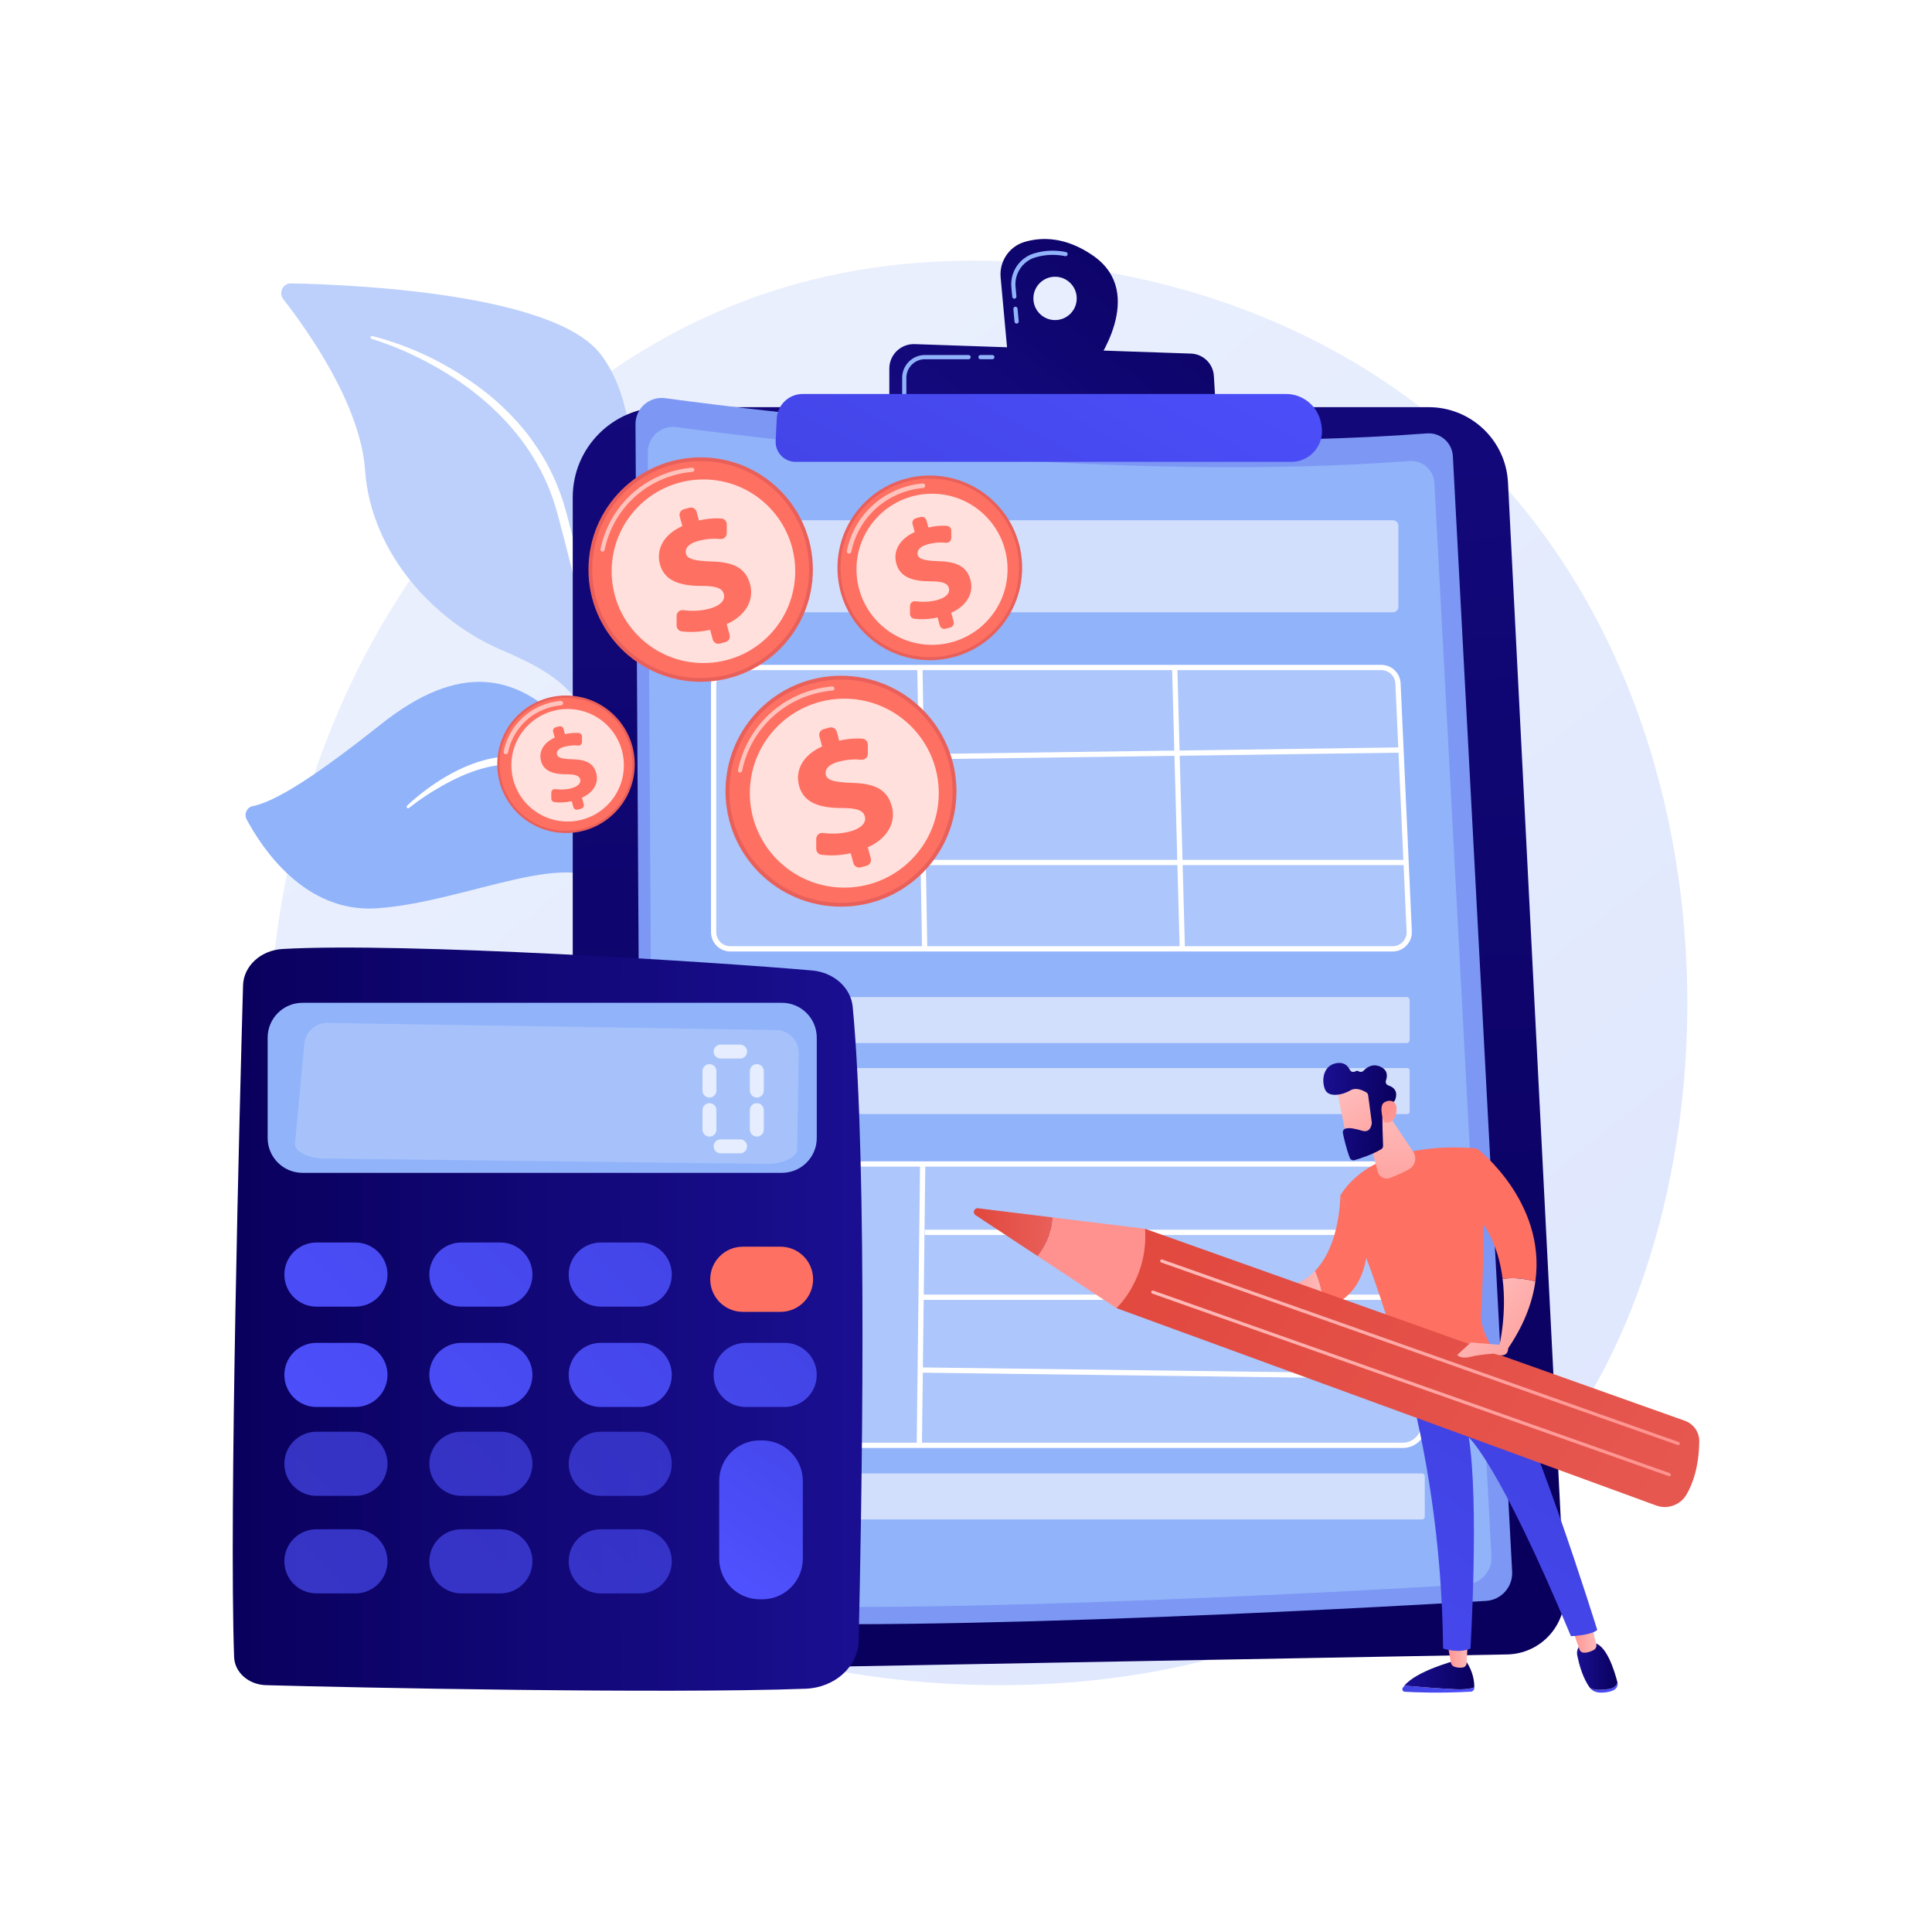 <?xml version="1.0" encoding="utf-8"?>
<!-- Generator: Adobe Illustrator 27.5.0, SVG Export Plug-In . SVG Version: 6.00 Build 0)  -->
<svg version="1.1" xmlns="http://www.w3.org/2000/svg" xmlns:xlink="http://www.w3.org/1999/xlink" x="0px" y="0px"
	 viewBox="0 0 3710 3710" style="enable-background:new 0 0 3710 3710;" xml:space="preserve">
<g id="Background">
	<g>
		<g>
			<rect style="fill:#FFFFFF;" width="3710" height="3710"/>
		</g>
	</g>
</g>
<g id="Illustration">
	<g>
		<linearGradient id="SVGID_1_" gradientUnits="userSpaceOnUse" x1="3594.223" y1="4043.416" x2="1160.079" y2="1020.361">
			<stop  offset="0" style="stop-color:#DAE3FE"/>
			<stop  offset="1" style="stop-color:#E9EFFD"/>
		</linearGradient>
		<path style="fill:url(#SVGID_1_);" d="M2924.575,2851.232c-55.911,58.861-108.814,96.82-150.612,126.81
			c-491.321,352.528-1072.684,249.768-1196.24,224.673c-182.453-37.057-535.132-108.688-790.112-408.54
			c-385.764-453.65-325.695-1168.364-26.47-1640.156c54.733-86.299,343.848-565.278,931.472-642.091
			c355.624-46.486,770.168,47.271,1070.369,298.78C3393.13,1338.647,3348.271,2405.179,2924.575,2851.232z"/>
		<g>
			<g>
				<path style="fill:#BDD0FB;" d="M1172.914,1565.313c10.251,109.564,34.319,254.418,63.245,379.244h18.165
					c-37.403-150.632-71.826-356.923-61.69-594.722c10.224-239.804,67.888-530.963-39.639-670.049
					c-89.491-115.757-469.234-133.062-594.107-135.61c-15.603-0.318-24.536,17.988-14.824,30.432
					c47.873,61.351,148.119,203.436,156.852,327.508c11.512,163.535,136.301,291.891,260.298,345.322
					C1085.211,1300.87,1151.986,1341.626,1172.914,1565.313z"/>
				<path style="fill:#FFFFFF;" d="M715.018,645.263c76.81,19.855,149.459,55.543,213.022,104.425
					c31.842,24.345,60.699,52.951,85.584,84.885c24.62,32.115,45.292,67.69,59.643,105.899l5.313,14.347
					c1.739,4.793,3.038,9.738,4.575,14.601c1.416,4.88,3.019,9.803,4.277,14.646l3.795,14.533
					c5.102,19.367,10.112,38.76,14.926,58.204c9.687,38.873,18.763,77.907,27.245,117.073
					c16.999,78.333,31.625,157.182,41.488,236.914c0.237,1.913-1.094,3.659-2.973,3.9c-1.813,0.233-3.474-1.021-3.8-2.829
					l-0.019-0.107c-7.011-39.245-14.767-78.495-23.252-117.512c-8.309-39.068-17.081-78.033-26.272-116.893l-13.968-58.243
					l-14.612-58.08c-4.857-19.363-9.909-38.676-15.054-57.963l-3.826-14.474c-1.27-4.83-2.794-9.406-4.176-14.121
					c-1.453-4.668-2.66-9.422-4.307-14.024l-5.022-13.777c-13.482-36.756-33.36-70.792-56.531-102.153
					c-11.926-15.43-24.404-30.506-38.252-44.28l-5.094-5.262l-5.293-5.058c-3.544-3.357-7.003-6.811-10.617-10.095
					c-7.319-6.465-14.563-13.031-22.227-19.099c-30.208-24.849-63.39-45.936-97.871-64.431
					c-34.486-18.446-70.77-34.034-108.007-45.579l-0.172-0.054c-1.454-0.45-2.273-2.015-1.831-3.496
					C712.138,645.727,713.604,644.9,715.018,645.263z"/>
			</g>
			<g>
				<path style="fill:#91B3FA;" d="M1176.494,1713.712c64.946,97.115,56.607,151.454,58.603,197.478
					c0.353,8.171,0.795,19.722,1.724,33.368h17.734c-3.621-18.736-6.19-37.623-7.109-56.151
					c-6.316-127.111-34.47-344.063-142.096-473.842c-107.625-129.78-225.484-141.62-373.991-23.638
					c-123.758,98.317-200.954,147.933-246.228,157.157c-11.209,2.284-16.93,15.173-11.475,25.406
					c29.037,54.463,111.134,179.565,248.974,170.757C898.458,1733.013,1111.548,1616.597,1176.494,1713.712z"/>
				<path style="fill:#FFFFFF;" d="M781.667,1547.234c9.726-9.432,20.03-17.926,30.664-26.127
					c10.629-8.175,21.584-15.961,32.988-23.064c22.73-14.295,46.987-26.497,72.819-34.899c12.919-4.152,26.225-7.355,39.835-9.121
					c13.608-1.677,27.516-1.908,41.315-0.163c3.433,0.567,6.902,0.899,10.305,1.677c3.376,0.811,6.868,1.472,10.145,2.427
					l19.381,6.123l18.965,7.509l18.383,8.995c24.094,12.934,45.894,30.407,64.033,50.994c18.281,20.527,32.581,44.182,44.348,68.682
					l4.416,9.206c1.516,3.049,2.616,6.275,3.943,9.402c2.5,6.317,5.193,12.56,7.524,18.929l6.525,19.265
					c2.311,6.377,3.784,13.004,5.651,19.507c7.369,26.051,12.445,52.611,16.83,79.197c0.244,1.484-0.738,2.888-2.195,3.137
					c-1.391,0.239-2.711-0.662-3.041-2.036l-0.021-0.088c-6.193-26.055-12.149-52.148-20.666-77.389
					c-3.862-12.753-8.761-25.089-13.316-37.538c-2.454-6.149-5.253-12.14-7.856-18.212c-1.376-2.999-2.532-6.112-4.087-9.015
					l-4.53-8.775c-11.991-23.414-26.548-45.355-43.934-64.546c-17.399-19.189-38.047-35.023-60.658-47.148l-17.338-8.37
					l-17.964-7.001l-18.453-5.72c-3.064-0.886-6.069-1.471-9.105-2.231c-3.028-0.725-6.151-1.024-9.221-1.567
					c-12.384-1.654-25.053-1.554-37.635-0.092c-12.6,1.372-25.141,4.073-37.458,7.742c-24.671,7.318-48.461,18.235-71.315,30.947
					c-11.383,6.448-22.662,13.183-33.612,20.479c-10.914,7.305-21.7,15.019-31.977,23.123l-0.068,0.052
					c-1.214,0.958-2.961,0.732-3.901-0.505C780.507,1549.864,780.653,1548.225,781.667,1547.234z"/>
			</g>
		</g>
		<g>
			
				<linearGradient id="SVGID_00000067223779138608617940000007493714853089316794_" gradientUnits="userSpaceOnUse" x1="2051.543" y1="3064.4" x2="1916.269" y2="-939.788">
				<stop  offset="0" style="stop-color:#09005D"/>
				<stop  offset="1" style="stop-color:#1A0F91"/>
			</linearGradient>
			<path style="fill:url(#SVGID_00000067223779138608617940000007493714853089316794_);" d="M1099.83,954.849
				c0-95.521,77.435-172.955,172.956-172.955h1470.821c81.144,0,148.054,63.59,152.179,144.629l108.568,2132.415
				c3.229,63.416-46.692,116.907-110.18,118.062l-1685.746,30.638c-59.655,1.084-108.598-46.977-108.598-106.642V954.849z"/>
			
				<linearGradient id="SVGID_00000158007545012985416110000010952110231230337210_" gradientUnits="userSpaceOnUse" x1="775.971" y1="2700.047" x2="2309.112" y2="3674.044">
				<stop  offset="0" style="stop-color:#A737D5"/>
				<stop  offset="1" style="stop-color:#EF497A"/>
			</linearGradient>
			<path style="fill:url(#SVGID_00000158007545012985416110000010952110231230337210_);" d="M1454.804,3171.386h-0.053
				l-188.625-2.438c-63.073-0.818-114.385-52.799-114.385-115.873v-284.789c0-2.226,1.803-4.027,4.027-4.027
				c2.224,0,4.027,1.801,4.027,4.027v284.789c0,58.69,47.745,107.056,106.435,107.819l188.623,2.439
				c2.224,0.027,4.003,1.856,3.976,4.078C1458.799,3169.616,1457.002,3171.386,1454.804,3171.386z"/>
			
				<linearGradient id="SVGID_00000031200697889112972790000010822546403101462164_" gradientUnits="userSpaceOnUse" x1="904.659" y1="2497.482" x2="2437.798" y2="3471.478">
				<stop  offset="0" style="stop-color:#A737D5"/>
				<stop  offset="1" style="stop-color:#EF497A"/>
			</linearGradient>
			<path style="fill:url(#SVGID_00000031200697889112972790000010822546403101462164_);" d="M1155.768,2684.098
				c-2.224,0-4.027-1.801-4.027-4.027v-46.121c0-2.226,1.803-4.027,4.027-4.027c2.224,0,4.027,1.801,4.027,4.027v46.121
				C1159.795,2682.297,1157.992,2684.098,1155.768,2684.098z"/>
			<g>
				<path style="fill:#7D97F4;" d="M1220.327,814.716c-0.18-30.561,26.697-54.214,56.981-50.107
					c200.854,27.238,891.538,111.479,1462.587,67.643c26.042-1.999,48.643,17.732,50.029,43.814l113.839,2141.92
					c1.561,29.369-20.866,54.484-50.225,56.221c-240.173,14.213-1229.279,69.157-1582.078,32.205
					c-21.472-2.25-37.771-20.327-37.898-41.917L1220.327,814.716z"/>
				<path style="fill:#91B3FA;" d="M1243.986,868.391c-0.173-29.41,25.692-52.173,54.836-48.22
					c193.291,26.212,857.966,107.281,1407.513,65.095c25.061-1.924,46.811,17.065,48.144,42.164l109.552,2061.265
					c1.502,28.263-20.08,52.433-48.334,54.105c-231.129,13.678-1182.99,66.553-1522.504,30.992
					c-20.664-2.164-36.349-19.562-36.471-40.338L1243.986,868.391z"/>
				<path style="opacity:0.58;fill:#FFFFFF;" d="M2674.907,1175.787H1382.96c-5.756,0-10.422-4.667-10.422-10.423v-155.877
					c0-5.756,4.666-10.422,10.422-10.422h1291.948c5.756,0,10.423,4.666,10.423,10.422v155.877
					C2685.33,1171.121,2680.664,1175.787,2674.907,1175.787z"/>
				<path style="opacity:0.58;fill:#FFFFFF;" d="M2701.029,2003.009H1375.494c-3.237,0-5.862-2.624-5.862-5.862v-76.638
					c0-3.237,2.624-5.862,5.862-5.862h1325.535c3.237,0,5.862,2.624,5.862,5.862v76.638
					C2706.89,2000.384,2704.266,2003.009,2701.029,2003.009z"/>
				<path style="opacity:0.58;fill:#FFFFFF;" d="M2702.611,2139.337H1373.912c-2.364,0-4.279-1.916-4.279-4.28v-79.802
					c0-2.364,1.916-4.279,4.279-4.279h1328.699c2.364,0,4.28,1.916,4.28,4.279v79.802
					C2706.89,2137.421,2704.974,2139.337,2702.611,2139.337z"/>
				<path style="opacity:0.58;fill:#FFFFFF;" d="M2730.782,2917.762H1375.904c-2.85,0-5.161-2.311-5.161-5.161v-78.039
					c0-2.85,2.311-5.161,5.161-5.161h1354.878c2.85,0,5.161,2.311,5.161,5.161v78.039
					C2735.943,2915.452,2733.632,2917.762,2730.782,2917.762z"/>
				<path style="opacity:0.25;fill:#FFFFFF;" d="M2673.347,1822.081H1401.691c-17.706,0-32.059-14.353-32.059-32.059v-476.147
					c0-17.706,14.353-32.059,32.059-32.059h1250.094c17.142,0,31.25,13.484,32.026,30.609l21.562,476.147
					C2706.2,1806.828,2691.622,1822.081,2673.347,1822.081z"/>
				<path style="fill:#FFFFFF;" d="M2674.09,1827.131H1402.433c-20.461,0-37.108-16.647-37.108-37.108v-476.148
					c0-20.461,16.647-37.108,37.108-37.108h1250.095c19.885,0,36.171,15.563,37.069,35.43l21.562,476.146
					c0.463,10.222-3.176,19.925-10.244,27.32C2693.844,1823.058,2684.321,1827.131,2674.09,1827.131z M1402.433,1286.865
					c-14.892,0-27.009,12.116-27.009,27.009v476.148c0,14.894,12.117,27.009,27.009,27.009H2674.09
					c7.446,0,14.379-2.964,19.524-8.347s7.794-12.446,7.459-19.886l-21.562-476.146c-0.657-14.461-12.509-25.788-26.983-25.788
					H1402.433z"/>
				<path style="opacity:0.25;fill:#FFFFFF;" d="M2693.673,2775.502H1411.406c-22.457,0-40.663-18.205-40.663-40.663V2275.9
					c0-22.458,18.205-40.663,40.663-40.663h1264.477c21.844,0,39.786,17.259,40.632,39.087l17.791,458.939
					C2735.199,2756.322,2716.749,2775.502,2693.673,2775.502z"/>
				<path style="fill:#FFFFFF;" d="M2693.673,2780.551H1411.407c-25.208,0-45.715-20.507-45.715-45.711v-458.94
					c0-25.204,20.507-45.711,45.715-45.711h1264.474c24.659,0,44.725,19.302,45.679,43.941l17.791,458.94
					c0.487,12.537-4.037,24.419-12.735,33.459C2717.921,2775.572,2706.221,2780.551,2693.673,2780.551z M1411.407,2240.287
					c-19.639,0-35.616,15.975-35.616,35.612v458.94c0,19.637,15.977,35.613,35.616,35.613h1282.266
					c9.773,0,18.889-3.879,25.665-10.924c6.779-7.043,10.3-16.301,9.921-26.067l-17.791-458.94
					c-0.743-19.197-16.375-34.233-35.586-34.233H1411.407z"/>
				
					<rect x="1765.14" y="1281.779" transform="matrix(1 -0.017 0.017 1 -25.542 29.626)" style="fill:#FFFFFF;" width="10.1" height="540.34"/>
				
					<rect x="2257.184" y="1281.717" transform="matrix(1 -0.027 0.027 1 -41.06 61.619)" style="fill:#FFFFFF;" width="10.096" height="540.462"/>
				
					<rect x="1770.142" y="1440.784" transform="matrix(1 -0.014 0.014 1 -20.471 32.078)" style="fill:#FFFFFF;" width="920.197" height="10.1"/>
				<rect x="1772.433" y="1651.177" style="fill:#FFFFFF;" width="925.734" height="10.099"/>
				
					<rect x="1498.914" y="2500.32" transform="matrix(0.012 -1 1 0.012 -757.988 4243.318)" style="fill:#FFFFFF;" width="540.306" height="10.1"/>
				<rect x="1775.8" y="2361.467" style="fill:#FFFFFF;" width="945.931" height="10.099"/>
				<rect x="1769.067" y="2486.021" style="fill:#FFFFFF;" width="956.03" height="10.099"/>
				
					<rect x="2245.428" y="2155.589" transform="matrix(0.013 -1 1 0.013 -413.293 4853.347)" style="fill:#FFFFFF;" width="10.1" height="960.648"/>
			</g>
			
				<linearGradient id="SVGID_00000079469844576286589140000000613866088725898931_" gradientUnits="userSpaceOnUse" x1="2263.515" y1="271.604" x2="1586.99" y2="1161.557">
				<stop  offset="0" style="stop-color:#09005D"/>
				<stop  offset="1" style="stop-color:#1A0F91"/>
			</linearGradient>
			<path style="fill:url(#SVGID_00000079469844576286589140000000613866088725898931_);" d="M2099.417,491.149
				c-53.128-36.961-99.324-36.228-131.843-26.632c-29.665,8.753-48.892,37.394-46.07,68.194l14.024,153.074l166.883,14.81
				C2102.411,700.596,2203.61,563.634,2099.417,491.149z M2026.028,614.643c-22.981,0-41.611-18.63-41.611-41.612
				c0-22.982,18.63-41.612,41.611-41.612c22.982,0,41.612,18.63,41.612,41.612C2067.64,596.013,2049.01,614.643,2026.028,614.643z"
				/>
			<path style="fill:#91B3FA;" d="M1952.198,621.394c-2.059,0-3.814-1.569-4.005-3.661l-2.234-24.378
				c-0.204-2.214,1.428-4.173,3.642-4.377c2.259-0.212,4.176,1.428,4.377,3.646l2.234,24.378c0.205,2.214-1.427,4.172-3.642,4.377
				C1952.444,621.39,1952.32,621.394,1952.198,621.394z M1947.821,573.621c-2.059,0-3.814-1.569-4.005-3.661l-1.697-18.506
				c-2.69-29.341,15.773-56.661,43.898-64.962c19.918-5.879,40.44-6.721,60.992-2.505c2.178,0.444,3.582,2.576,3.136,4.754
				c-0.446,2.175-2.558,3.567-4.753,3.134c-19.252-3.94-38.458-3.158-57.097,2.34c-24.447,7.216-40.496,30.98-38.157,56.507
				l1.697,18.506c0.205,2.214-1.427,4.173-3.641,4.377C1948.067,573.617,1947.943,573.621,1947.821,573.621z"/>
			
				<linearGradient id="SVGID_00000042734441680092644570000013197630738903895992_" gradientUnits="userSpaceOnUse" x1="2337.725" y1="328.015" x2="1661.199" y2="1217.969">
				<stop  offset="0" style="stop-color:#09005D"/>
				<stop  offset="1" style="stop-color:#1A0F91"/>
			</linearGradient>
			<path style="fill:url(#SVGID_00000042734441680092644570000013197630738903895992_);" d="M1707.764,784.71v-76.961
				c0-26.567,22.019-47.845,48.571-46.935l530.612,18.18c23.548,0.806,42.618,19.394,44.029,42.914l4.434,73.948L1707.764,784.71z"
				/>
			<path style="fill:#91B3FA;" d="M1905.615,689.812h-22.819c-2.224,0-4.027-1.801-4.027-4.027c0-2.226,1.803-4.027,4.027-4.027
				h22.819c2.224,0,4.027,1.801,4.027,4.027C1909.642,688.011,1907.839,689.812,1905.615,689.812z"/>
			<path style="fill:#91B3FA;" d="M1736.483,760.543c-2.224,0-4.027-1.801-4.027-4.027v-31.134c0-24.056,19.57-43.624,43.626-43.624
				h83.893c2.224,0,4.027,1.801,4.027,4.027c0,2.226-1.803,4.027-4.027,4.027h-83.893c-19.614,0-35.572,15.958-35.572,35.57v31.134
				C1740.51,758.742,1738.707,760.543,1736.483,760.543z"/>
			
				<linearGradient id="SVGID_00000124857280022099979120000006443304561571210646_" gradientUnits="userSpaceOnUse" x1="2252.471" y1="382.452" x2="1785.344" y2="1240.192">
				<stop  offset="0" style="stop-color:#4F52FF"/>
				<stop  offset="1" style="stop-color:#4042E2"/>
			</linearGradient>
			<path style="fill:url(#SVGID_00000124857280022099979120000006443304561571210646_);" d="M1491.561,804.143
				c1.281-26.65,23.261-47.6,49.942-47.601l927.875-0.025c33.364-0.001,61.887,24.009,67.579,56.883l0.785,4.537
				c6.233,36.009-21.49,68.944-58.034,68.944h-951.945c-21.87,0-39.299-18.286-38.249-40.131L1491.561,804.143z"/>
		</g>
		<g>
			<g>
				<g>
					
						<linearGradient id="SVGID_00000063633342442597567370000014822193755685622172_" gradientUnits="userSpaceOnUse" x1="2884.966" y1="-2210.79" x2="2783.982" y2="-1822" gradientTransform="matrix(0.965 -0.262 0.262 0.965 -1163.53 186.152)">
						<stop  offset="0" style="stop-color:#E1473D"/>
						<stop  offset="1" style="stop-color:#E9605A"/>
					</linearGradient>
					
						<circle style="fill:url(#SVGID_00000063633342442597567370000014822193755685622172_);" cx="1086.872" cy="1467.619" r="132.035"/>
					
						<linearGradient id="SVGID_00000139294949374744410750000006883377612688800921_" gradientUnits="userSpaceOnUse" x1="2884.966" y1="-2210.789" x2="2783.982" y2="-1822.001" gradientTransform="matrix(0.965 -0.262 0.262 0.965 -1163.53 186.152)">
						<stop  offset="0" style="stop-color:#FF928E"/>
						<stop  offset="1" style="stop-color:#FE7062"/>
					</linearGradient>
					
						<circle style="fill:url(#SVGID_00000139294949374744410750000006883377612688800921_);" cx="1086.872" cy="1467.619" r="127.644"/>
					<path style="opacity:0.58;fill:#FFFFFF;" d="M972.52,1448.124c-0.623,0.169-1.296,0.2-1.973,0.06
						c-2.31-0.475-3.797-2.732-3.321-5.038c9.333-45.453,42.93-81.225,87.678-93.365c7.141-1.937,14.467-3.234,21.773-3.855
						c2.347-0.2,4.413,1.541,4.614,3.889c0.201,2.351-1.526,4.431-3.892,4.615c-6.794,0.582-13.611,1.788-20.26,3.591
						c-41.62,11.291-72.869,44.565-81.552,86.84C975.252,1446.493,974.027,1447.715,972.52,1448.124z"/>
					
						<ellipse transform="matrix(0.707 -0.707 0.707 0.707 -719.81 1201.376)" style="opacity:0.78;fill:#FFFFFF;" cx="1090.284" cy="1469.575" rx="108.036" ry="108.035"/>
					<g>
						
							<linearGradient id="SVGID_00000081638044167541056800000000805297754890797464_" gradientUnits="userSpaceOnUse" x1="2889.876" y1="-2209.521" x2="2788.892" y2="-1820.731" gradientTransform="matrix(0.965 -0.262 0.262 0.965 -1163.53 186.152)">
							<stop  offset="0" style="stop-color:#FF928E"/>
							<stop  offset="1" style="stop-color:#FE7062"/>
						</linearGradient>
						<path style="fill:url(#SVGID_00000081638044167541056800000000805297754890797464_);" d="M1101.08,1549.864l-3.077-11.343
							c-11.954,2.735-24.408,3.117-33.702,1.733c-3.318-0.493-5.734-3.413-5.729-6.767l0.015-11.349
							c0.005-4.163,3.677-7.311,7.804-6.764c9.178,1.219,20.094,1.192,31.066-1.785c11.39-3.09,18.837-9.255,16.689-17.171
							c-1.937-7.142-9.653-9.608-26.636-9.561c-24.262-0.05-43.15-5.497-48.544-25.381c-4.871-17.954,4.539-35.222,26.324-45.069
							l-3.078-11.345c-0.99-3.65,1.166-7.412,4.816-8.403l6.665-1.808c3.65-0.99,7.412,1.167,8.402,4.817l2.763,10.186
							c11.061-2.531,19.534-2.82,26.458-2.314c3.547,0.259,6.264,3.268,6.264,6.825l0.001,10.491c0,4.046-3.467,7.202-7.494,6.812
							c-6.417-0.622-15.267-0.681-25.963,2.22c-13.514,3.666-15.856,10.312-14.494,15.331c1.676,6.177,10.936,8.225,29.97,8.865
							c27.139,0.72,40.391,8.317,45.472,27.043c4.661,17.182-3.891,36.083-27.554,46.647l3.444,12.695
							c0.99,3.651-1.166,7.412-4.816,8.402l-6.666,1.808C1105.832,1555.671,1102.07,1553.515,1101.08,1549.864z"/>
					</g>
				</g>
				<g>
					
						<linearGradient id="SVGID_00000085946234318476995090000010190626958591904173_" gradientUnits="userSpaceOnUse" x1="3139.166" y1="-2144.77" x2="3038.182" y2="-1755.981" gradientTransform="matrix(0.965 -0.262 0.262 0.965 -1163.53 186.152)">
						<stop  offset="0" style="stop-color:#E1473D"/>
						<stop  offset="1" style="stop-color:#E9605A"/>
					</linearGradient>
					
						<circle style="fill:url(#SVGID_00000085946234318476995090000010190626958591904173_);" cx="1345.489" cy="1093.744" r="215.481"/>
					
						<linearGradient id="SVGID_00000036949775292782204260000006920281218196559002_" gradientUnits="userSpaceOnUse" x1="3139.166" y1="-2144.769" x2="3038.182" y2="-1755.981" gradientTransform="matrix(0.965 -0.262 0.262 0.965 -1163.53 186.152)">
						<stop  offset="0" style="stop-color:#FF928E"/>
						<stop  offset="1" style="stop-color:#FE7062"/>
					</linearGradient>
					
						<circle style="fill:url(#SVGID_00000036949775292782204260000006920281218196559002_);" cx="1345.489" cy="1093.744" r="208.316"/>
					<path style="opacity:0.58;fill:#FFFFFF;" d="M1158.094,1059.066c-0.585,0.158-1.215,0.188-1.849,0.056
						c-2.166-0.445-3.56-2.561-3.114-4.723c15.006-73.075,69.019-130.593,140.963-150.11c11.481-3.115,23.259-5.2,35.008-6.193
						c2.202-0.189,4.139,1.444,4.326,3.649c0.186,2.201-1.438,4.16-3.65,4.323c-11.27,0.956-22.572,2.957-33.589,5.945
						c-69.011,18.721-120.823,73.898-135.221,143.992C1160.655,1057.537,1159.507,1058.683,1158.094,1059.066z"/>
					
						<ellipse transform="matrix(0.707 -0.707 0.707 0.707 -379.935 1276.627)" style="opacity:0.78;fill:#FFFFFF;" cx="1351.058" cy="1096.936" rx="176.314" ry="176.313"/>
					<g>
						
							<linearGradient id="SVGID_00000169515673690004960700000002776178388084363666_" gradientUnits="userSpaceOnUse" x1="3147.176" y1="-2142.683" x2="3046.192" y2="-1753.895" gradientTransform="matrix(0.965 -0.262 0.262 0.965 -1163.53 186.152)">
							<stop  offset="0" style="stop-color:#FF928E"/>
							<stop  offset="1" style="stop-color:#FE7062"/>
						</linearGradient>
						<path style="fill:url(#SVGID_00000169515673690004960700000002776178388084363666_);" d="M1368.676,1227.967l-5.022-18.513
							c-19.509,4.463-39.833,5.086-55.001,2.83c-5.416-0.806-9.358-5.569-9.35-11.046l0.025-18.52
							c0.009-6.794,6.001-11.932,12.737-11.038c14.978,1.99,32.794,1.945,50.7-2.913c18.589-5.043,30.742-15.106,27.237-28.023
							c-3.162-11.656-15.754-15.681-43.47-15.604c-39.596-0.082-70.421-8.971-79.224-41.422
							c-7.949-29.302,7.408-57.483,42.96-73.553l-5.023-18.515c-1.616-5.957,1.903-12.097,7.86-13.713l10.877-2.951
							c5.958-1.616,12.097,1.903,13.714,7.86l4.51,16.623c18.052-4.13,31.879-4.603,43.179-3.776
							c5.79,0.423,10.222,5.333,10.222,11.138l0.001,17.122c0.001,6.602-5.658,11.754-12.23,11.117
							c-10.472-1.015-24.916-1.112-42.371,3.623c-22.054,5.983-25.876,16.828-23.653,25.02c2.735,10.081,17.847,13.423,48.91,14.468
							c44.292,1.176,65.919,13.574,74.21,44.135c7.607,28.041-6.349,58.886-44.967,76.128l5.62,20.718
							c1.616,5.958-1.903,12.097-7.86,13.714l-10.878,2.951C1376.432,1237.444,1370.293,1233.925,1368.676,1227.967z"/>
					</g>
				</g>
				<g>
					
						<linearGradient id="SVGID_00000119833247622714409840000008981697780832127152_" gradientUnits="userSpaceOnUse" x1="3395.502" y1="-2078.187" x2="3294.518" y2="-1689.398" gradientTransform="matrix(0.965 -0.262 0.262 0.965 -1163.53 186.152)">
						<stop  offset="0" style="stop-color:#E1473D"/>
						<stop  offset="1" style="stop-color:#E9605A"/>
					</linearGradient>
					
						<circle style="fill:url(#SVGID_00000119833247622714409840000008981697780832127152_);" cx="1614.923" cy="1519.334" r="221.727"/>
					
						<linearGradient id="SVGID_00000026859853745208742700000010321144885052767670_" gradientUnits="userSpaceOnUse" x1="3395.502" y1="-2078.186" x2="3294.517" y2="-1689.398" gradientTransform="matrix(0.965 -0.262 0.262 0.965 -1163.53 186.152)">
						<stop  offset="0" style="stop-color:#FF928E"/>
						<stop  offset="1" style="stop-color:#FE7062"/>
					</linearGradient>
					
						<circle style="fill:url(#SVGID_00000026859853745208742700000010321144885052767670_);" cx="1614.923" cy="1519.334" r="214.354"/>
					<path style="opacity:0.58;fill:#FFFFFF;" d="M1422.066,1483.539c-0.585,0.159-1.214,0.188-1.849,0.057
						c-2.166-0.445-3.56-2.561-3.114-4.723c15.431-75.149,70.979-134.299,144.966-154.37c11.806-3.203,23.918-5.347,36.003-6.37
						c2.203-0.188,4.14,1.444,4.327,3.649c0.186,2.201-1.428,4.145-3.65,4.323c-11.606,0.987-23.243,3.046-34.584,6.123
						c-71.055,19.276-124.401,76.083-139.223,148.253C1424.628,1482.01,1423.479,1483.156,1422.066,1483.539z"/>
					
						<ellipse transform="matrix(0.011 -1 1 0.011 80.87 3126.974)" style="opacity:0.78;fill:#FFFFFF;" cx="1620.654" cy="1522.62" rx="181.424" ry="181.425"/>
					<g>
						
							<linearGradient id="SVGID_00000134226487667817861250000016206883383914809759_" gradientUnits="userSpaceOnUse" x1="3403.747" y1="-2076.052" x2="3302.763" y2="-1687.265" gradientTransform="matrix(0.965 -0.262 0.262 0.965 -1163.53 186.152)">
							<stop  offset="0" style="stop-color:#FF928E"/>
							<stop  offset="1" style="stop-color:#FE7062"/>
						</linearGradient>
						<path style="fill:url(#SVGID_00000134226487667817861250000016206883383914809759_);" d="M1638.783,1657.449l-5.168-19.05
							c-20.075,4.592-40.988,5.234-56.595,2.911c-5.573-0.829-9.63-5.731-9.621-11.366l0.026-19.057
							c0.009-6.991,6.175-12.278,13.105-11.358c15.413,2.047,33.745,2.002,52.171-2.997c19.127-5.189,31.632-15.543,28.026-28.836
							c-3.254-11.994-16.21-16.136-44.729-16.056c-40.745-0.084-72.463-9.231-81.521-42.623
							c-8.18-30.151,7.623-59.149,44.206-75.685l-5.168-19.051c-1.663-6.13,1.959-12.448,8.089-14.11l11.192-3.036
							c6.13-1.663,12.448,1.958,14.11,8.088l4.64,17.105c18.576-4.25,32.804-4.736,44.432-3.885
							c5.957,0.435,10.518,5.488,10.519,11.461l0.002,17.617c0,6.794-5.823,12.095-12.584,11.44
							c-10.776-1.045-25.638-1.145-43.599,3.728c-22.694,6.156-26.626,17.316-24.34,25.745
							c2.814,10.374,18.365,13.812,50.328,14.887c45.575,1.21,67.83,13.967,76.36,45.414c7.827,28.853-6.532,60.593-46.27,78.335
							l5.783,21.319c1.663,6.13-1.958,12.448-8.089,14.111l-11.194,3.037C1646.764,1667.201,1640.446,1663.579,1638.783,1657.449z"
							/>
					</g>
				</g>
				<g>
					
						<linearGradient id="SVGID_00000142177400837496481420000013074603318021629622_" gradientUnits="userSpaceOnUse" x1="3565.044" y1="-2034.145" x2="3464.059" y2="-1645.356" gradientTransform="matrix(0.965 -0.262 0.262 0.965 -1163.53 186.152)">
						<stop  offset="0" style="stop-color:#E1473D"/>
						<stop  offset="1" style="stop-color:#E9605A"/>
					</linearGradient>
					
						<circle style="fill:url(#SVGID_00000142177400837496481420000013074603318021629622_);" cx="1785.48" cy="1090.473" r="177.329"/>
					
						<linearGradient id="SVGID_00000067196565125931654050000005912506090342607266_" gradientUnits="userSpaceOnUse" x1="3565.047" y1="-2034.159" x2="3464.062" y2="-1645.369" gradientTransform="matrix(0.965 -0.262 0.262 0.965 -1163.53 186.152)">
						<stop  offset="0" style="stop-color:#FF928E"/>
						<stop  offset="1" style="stop-color:#FE7062"/>
					</linearGradient>
					
						<circle style="fill:url(#SVGID_00000067196565125931654050000005912506090342607266_);" cx="1785.48" cy="1090.474" r="171.433"/>
					<path style="opacity:0.58;fill:#FFFFFF;" d="M1631.544,1062.972c-0.638,0.173-1.325,0.205-2.019,0.062
						c-2.364-0.486-3.885-2.796-3.399-5.156c12.432-60.536,57.179-108.185,116.776-124.352c9.498-2.577,19.255-4.304,29.002-5.132
						c2.401-0.205,4.516,1.577,4.721,3.979c0.203,2.402-1.552,4.544-3.983,4.722c-9.223,0.787-18.459,2.422-27.453,4.862
						c-56.396,15.299-98.741,60.391-110.507,117.675C1634.34,1061.303,1633.086,1062.553,1631.544,1062.972z"/>
					
						<ellipse transform="matrix(0.707 -0.707 0.707 0.707 -248.641 1585.928)" style="opacity:0.78;fill:#FFFFFF;" cx="1790.064" cy="1093.1" rx="145.097" ry="145.097"/>
					<g>
						
							<linearGradient id="SVGID_00000158739659466022142780000013474317503374463625_" gradientUnits="userSpaceOnUse" x1="3571.637" y1="-2032.432" x2="3470.652" y2="-1643.644" gradientTransform="matrix(0.965 -0.262 0.262 0.965 -1163.53 186.152)">
							<stop  offset="0" style="stop-color:#FF928E"/>
							<stop  offset="1" style="stop-color:#FE7062"/>
						</linearGradient>
						<path style="fill:url(#SVGID_00000158739659466022142780000013474317503374463625_);" d="M1804.563,1200.932l-4.133-15.235
							c-16.055,3.672-32.781,4.186-45.263,2.328c-4.457-0.663-7.701-4.584-7.695-9.09l0.02-15.241
							c0.008-5.591,4.939-9.819,10.481-9.084c12.327,1.637,26.989,1.601,41.724-2.396c15.297-4.15,25.298-12.431,22.414-23.062
							c-2.602-9.592-12.964-12.905-35.773-12.841c-32.586-0.068-57.953-7.383-65.197-34.088
							c-6.542-24.114,6.096-47.305,35.354-60.529l-4.133-15.237c-1.33-4.903,1.566-9.956,6.468-11.285l8.951-2.429
							c4.903-1.33,9.956,1.567,11.286,6.469l3.711,13.68c14.856-3.398,26.235-3.788,35.534-3.107
							c4.764,0.348,8.412,4.389,8.413,9.166l0.001,14.09c0,5.433-4.656,9.673-10.065,9.149c-8.618-0.835-20.504-0.915-34.869,2.982
							c-18.15,4.924-21.295,13.848-19.466,20.59c2.251,8.297,14.687,11.047,40.251,11.906c36.449,0.968,54.248,11.17,61.07,36.321
							c6.26,23.076-5.225,48.46-37.006,62.649l4.625,17.05c1.33,4.903-1.566,9.955-6.469,11.285l-8.952,2.429
							C1810.946,1208.731,1805.893,1205.835,1804.563,1200.932z"/>
					</g>
				</g>
			</g>
		</g>
		<g>
			<g>
				<g>
					
						<linearGradient id="SVGID_00000086689371676017743310000000801091623208101028_" gradientUnits="userSpaceOnUse" x1="446.928" y1="2533.135" x2="1656.229" y2="2533.135">
						<stop  offset="0" style="stop-color:#09005D"/>
						<stop  offset="1" style="stop-color:#1A0F91"/>
					</linearGradient>
					<path style="fill:url(#SVGID_00000086689371676017743310000000801091623208101028_);" d="M466.71,1892.321
						c-6.367,227.378-27.016,1011.69-17.159,1289.627c1.044,29.445,27.706,53.078,60.964,54.042
						c164.49,4.765,767.501,16.844,1036.551,6.851c56.039-2.082,100.604-42.269,101.766-91.915
						c5.592-238.663,17.926-909.929-11.392-1217.436c-3.514-36.844-36.177-66.184-77.734-69.865
						c-179.137-15.865-784.741-54.648-1017.185-41.293C500.599,1824.739,467.75,1855.14,466.71,1892.321z"/>
					<path style="fill:#91B3FA;" d="M513.953,1992.572v192.694c0,36.952,29.956,66.908,66.908,66.908h920.651
						c36.952,0,66.907-29.956,66.907-66.908v-192.694c0-36.952-29.956-66.908-66.907-66.908H580.861
						C543.909,1925.665,513.953,1955.62,513.953,1992.572z"/>
					<path style="opacity:0.2;fill:#FFFFFF;" d="M1521.461,1991.467c-8.139-8.416-19.292-13.25-30.998-13.434l-861.468-13.688
						c-23.031-0.367-42.462,17.052-44.61,39.984l-17.9,191.12c-1.466,15.649,24.279,28.825,57.101,29.224l846.942,10.262
						c32.772,0.397,59.864-12.102,60.135-27.743l3.194-184.298C1534.06,2011.188,1529.601,1999.881,1521.461,1991.467z"/>
				</g>
				
					<linearGradient id="SVGID_00000108283567482014569190000007498203079725693116_" gradientUnits="userSpaceOnUse" x1="339.912" y1="2741.352" x2="1150.799" y2="1960.685">
					<stop  offset="0" style="stop-color:#4F52FF"/>
					<stop  offset="1" style="stop-color:#4042E2"/>
				</linearGradient>
				<path style="fill:url(#SVGID_00000108283567482014569190000007498203079725693116_);" d="M744.116,2447.545
					c0,33.996-27.559,61.555-61.555,61.555h-74.937c-33.996,0-61.555-27.559-61.555-61.555l0,0
					c0-33.996,27.559-61.555,61.555-61.555h74.937C716.557,2385.99,744.116,2413.549,744.116,2447.545L744.116,2447.545z"/>
				
					<linearGradient id="SVGID_00000078014061186398643330000014635167461313596063_" gradientUnits="userSpaceOnUse" x1="473.797" y1="2880.419" x2="1284.684" y2="2099.753">
					<stop  offset="0" style="stop-color:#4F52FF"/>
					<stop  offset="1" style="stop-color:#4042E2"/>
				</linearGradient>
				<path style="fill:url(#SVGID_00000078014061186398643330000014635167461313596063_);" d="M1022.452,2447.545
					c0,33.996-27.559,61.555-61.555,61.555H885.96c-33.996,0-61.555-27.559-61.555-61.555l0,0c0-33.996,27.559-61.555,61.555-61.555
					h74.937C994.893,2385.99,1022.452,2413.549,1022.452,2447.545L1022.452,2447.545z"/>
				
					<linearGradient id="SVGID_00000097475754175731283160000001581311147319016623_" gradientUnits="userSpaceOnUse" x1="602.532" y1="3014.139" x2="1413.419" y2="2233.473">
					<stop  offset="0" style="stop-color:#4F52FF"/>
					<stop  offset="1" style="stop-color:#4042E2"/>
				</linearGradient>
				<path style="fill:url(#SVGID_00000097475754175731283160000001581311147319016623_);" d="M1290.083,2447.545
					c0,33.996-27.559,61.555-61.555,61.555h-74.937c-33.996,0-61.555-27.559-61.555-61.555l0,0
					c0-33.996,27.559-61.555,61.555-61.555h74.937C1262.524,2385.99,1290.083,2413.549,1290.083,2447.545L1290.083,2447.545z"/>
				
					<linearGradient id="SVGID_00000045602574765010162090000005048545730742009018_" gradientUnits="userSpaceOnUse" x1="1828.145" y1="1474.663" x2="1570.636" y2="2166.404">
					<stop  offset="0" style="stop-color:#FF928E"/>
					<stop  offset="1" style="stop-color:#FE7062"/>
				</linearGradient>
				<path style="fill:url(#SVGID_00000045602574765010162090000005048545730742009018_);" d="M1561.38,2456.582
					c0,34.547-28.005,62.552-62.552,62.552H1426.4c-34.547,0-62.552-28.006-62.552-62.552l0,0c0-34.546,28.006-62.552,62.552-62.552
					h72.428C1533.374,2394.03,1561.38,2422.035,1561.38,2456.582L1561.38,2456.582z"/>
				
					<linearGradient id="SVGID_00000099657930565757709060000007613914445536823711_" gradientUnits="userSpaceOnUse" x1="436.189" y1="2841.357" x2="1247.075" y2="2060.691">
					<stop  offset="0" style="stop-color:#4F52FF"/>
					<stop  offset="1" style="stop-color:#4042E2"/>
				</linearGradient>
				<path style="fill:url(#SVGID_00000099657930565757709060000007613914445536823711_);" d="M744.116,2640.24
					c0,33.996-27.559,61.555-61.555,61.555h-74.937c-33.996,0-61.555-27.559-61.555-61.555l0,0
					c0-33.996,27.559-61.555,61.555-61.555h74.937C716.557,2578.685,744.116,2606.243,744.116,2640.24L744.116,2640.24z"/>
				
					<linearGradient id="SVGID_00000149371102179706455990000004609775708050025369_" gradientUnits="userSpaceOnUse" x1="570.074" y1="2980.425" x2="1380.96" y2="2199.759">
					<stop  offset="0" style="stop-color:#4F52FF"/>
					<stop  offset="1" style="stop-color:#4042E2"/>
				</linearGradient>
				<path style="fill:url(#SVGID_00000149371102179706455990000004609775708050025369_);" d="M1022.452,2640.24
					c0,33.996-27.559,61.555-61.555,61.555H885.96c-33.996,0-61.555-27.559-61.555-61.555l0,0c0-33.996,27.559-61.555,61.555-61.555
					h74.937C994.893,2578.685,1022.452,2606.243,1022.452,2640.24L1022.452,2640.24z"/>
				
					<linearGradient id="SVGID_00000160181518863064690480000007254063700909743798_" gradientUnits="userSpaceOnUse" x1="698.81" y1="3114.143" x2="1509.697" y2="2333.477">
					<stop  offset="0" style="stop-color:#4F52FF"/>
					<stop  offset="1" style="stop-color:#4042E2"/>
				</linearGradient>
				<path style="fill:url(#SVGID_00000160181518863064690480000007254063700909743798_);" d="M1290.083,2640.24
					c0,33.996-27.559,61.555-61.555,61.555h-74.937c-33.996,0-61.555-27.559-61.555-61.555l0,0
					c0-33.996,27.559-61.555,61.555-61.555h74.937C1262.524,2578.685,1290.083,2606.243,1290.083,2640.24L1290.083,2640.24z"/>
				
					<linearGradient id="SVGID_00000144313477156864774930000005850291804585926562_" gradientUnits="userSpaceOnUse" x1="832.695" y1="3253.211" x2="1643.582" y2="2472.545">
					<stop  offset="0" style="stop-color:#4F52FF"/>
					<stop  offset="1" style="stop-color:#4042E2"/>
				</linearGradient>
				<path style="fill:url(#SVGID_00000144313477156864774930000005850291804585926562_);" d="M1568.419,2640.24
					c0,33.996-27.559,61.555-61.555,61.555h-74.937c-33.996,0-61.555-27.559-61.555-61.555l0,0
					c0-33.996,27.559-61.555,61.555-61.555h74.937C1540.86,2578.685,1568.419,2606.243,1568.419,2640.24L1568.419,2640.24z"/>
				<g>
					
						<linearGradient id="SVGID_00000062895410529173247920000001232102043201948815_" gradientUnits="userSpaceOnUse" x1="521.456" y1="2929.925" x2="1332.343" y2="2149.258">
						<stop  offset="0" style="stop-color:#4F52FF"/>
						<stop  offset="1" style="stop-color:#4042E2"/>
					</linearGradient>
					<path style="opacity:0.63;fill:url(#SVGID_00000062895410529173247920000001232102043201948815_);" d="M744.116,2810.896
						c0,33.996-27.559,61.555-61.555,61.555h-74.937c-33.996,0-61.555-27.559-61.555-61.555l0,0
						c0-33.996,27.559-61.555,61.555-61.555h74.937C716.557,2749.341,744.116,2776.9,744.116,2810.896L744.116,2810.896z"/>
					
						<linearGradient id="SVGID_00000154406186939744009260000000474546502942428589_" gradientUnits="userSpaceOnUse" x1="655.341" y1="3068.993" x2="1466.227" y2="2288.326">
						<stop  offset="0" style="stop-color:#4F52FF"/>
						<stop  offset="1" style="stop-color:#4042E2"/>
					</linearGradient>
					<path style="opacity:0.63;fill:url(#SVGID_00000154406186939744009260000000474546502942428589_);" d="M1022.452,2810.896
						c0,33.996-27.559,61.555-61.555,61.555H885.96c-33.996,0-61.555-27.559-61.555-61.555l0,0
						c0-33.996,27.559-61.555,61.555-61.555h74.937C994.893,2749.341,1022.452,2776.9,1022.452,2810.896L1022.452,2810.896z"/>
					
						<linearGradient id="SVGID_00000098207442185450570300000016326585136784967611_" gradientUnits="userSpaceOnUse" x1="784.077" y1="3202.711" x2="1594.964" y2="2422.045">
						<stop  offset="0" style="stop-color:#4F52FF"/>
						<stop  offset="1" style="stop-color:#4042E2"/>
					</linearGradient>
					<path style="opacity:0.63;fill:url(#SVGID_00000098207442185450570300000016326585136784967611_);" d="M1290.083,2810.896
						c0,33.996-27.559,61.555-61.555,61.555h-74.937c-33.996,0-61.555-27.559-61.555-61.555l0,0
						c0-33.996,27.559-61.555,61.555-61.555h74.937C1262.524,2749.341,1290.083,2776.9,1290.083,2810.896L1290.083,2810.896z"/>
				</g>
				<g>
					
						<linearGradient id="SVGID_00000000918190563356678390000009754366333976839310_" gradientUnits="userSpaceOnUse" x1="615.06" y1="3027.151" x2="1425.947" y2="2246.485">
						<stop  offset="0" style="stop-color:#4F52FF"/>
						<stop  offset="1" style="stop-color:#4042E2"/>
					</linearGradient>
					<path style="opacity:0.63;fill:url(#SVGID_00000000918190563356678390000009754366333976839310_);" d="M744.116,2998.238
						c0,33.996-27.559,61.555-61.555,61.555h-74.937c-33.996,0-61.555-27.559-61.555-61.555l0,0
						c0-33.996,27.559-61.555,61.555-61.555h74.937C716.557,2936.683,744.116,2964.242,744.116,2998.238L744.116,2998.238z"/>
					
						<linearGradient id="SVGID_00000073696391080348820920000000599163754018284165_" gradientUnits="userSpaceOnUse" x1="748.944" y1="3166.219" x2="1559.831" y2="2385.553">
						<stop  offset="0" style="stop-color:#4F52FF"/>
						<stop  offset="1" style="stop-color:#4042E2"/>
					</linearGradient>
					<path style="opacity:0.63;fill:url(#SVGID_00000073696391080348820920000000599163754018284165_);" d="M1022.452,2998.238
						c0,33.996-27.559,61.555-61.555,61.555H885.96c-33.996,0-61.555-27.559-61.555-61.555l0,0
						c0-33.996,27.559-61.555,61.555-61.555h74.937C994.893,2936.683,1022.452,2964.242,1022.452,2998.238L1022.452,2998.238z"/>
					
						<linearGradient id="SVGID_00000033343597365623293700000014361284909461294262_" gradientUnits="userSpaceOnUse" x1="877.68" y1="3299.939" x2="1688.566" y2="2519.272">
						<stop  offset="0" style="stop-color:#4F52FF"/>
						<stop  offset="1" style="stop-color:#4042E2"/>
					</linearGradient>
					<path style="opacity:0.63;fill:url(#SVGID_00000033343597365623293700000014361284909461294262_);" d="M1290.083,2998.238
						c0,33.996-27.559,61.555-61.555,61.555h-74.937c-33.996,0-61.555-27.559-61.555-61.555l0,0
						c0-33.996,27.559-61.555,61.555-61.555h74.937C1262.524,2936.683,1290.083,2964.242,1290.083,2998.238L1290.083,2998.238z"/>
				</g>
				
					<linearGradient id="SVGID_00000022533201212535695930000013309552109452958605_" gradientUnits="userSpaceOnUse" x1="1376.254" y1="3042.231" x2="1643.191" y2="2654.415">
					<stop  offset="0" style="stop-color:#4F52FF"/>
					<stop  offset="1" style="stop-color:#4042E2"/>
				</linearGradient>
				<path style="fill:url(#SVGID_00000022533201212535695930000013309552109452958605_);" d="M1541.656,2993.21
					c0,43.031-34.884,77.915-77.915,77.915h-4.748c-43.031,0-77.915-34.884-77.915-77.915v-149.269
					c0-43.031,34.884-77.916,77.915-77.916h4.748c43.031,0,77.915,34.884,77.915,77.916V2993.21z"/>
			</g>
			<g style="opacity:0.7;">
				<path style="fill:#FFFFFF;" d="M1434.604,2019.335c0,7.391-5.991,13.381-13.381,13.381h-37.468
					c-7.391,0-13.382-5.991-13.382-13.381l0,0c0-7.39,5.991-13.382,13.382-13.382h37.468
					C1428.613,2005.954,1434.604,2011.945,1434.604,2019.335L1434.604,2019.335z"/>
				<path style="fill:#FFFFFF;" d="M1434.604,2201.324c0,7.39-5.991,13.382-13.381,13.382h-37.468
					c-7.391,0-13.382-5.991-13.382-13.382l0,0c0-7.39,5.991-13.381,13.382-13.381h37.468
					C1428.613,2187.943,1434.604,2193.934,1434.604,2201.324L1434.604,2201.324z"/>
				<path style="fill:#FFFFFF;" d="M1375.725,2094.272c0,7.391-5.991,13.382-13.382,13.382l0,0c-7.391,0-13.381-5.991-13.381-13.382
					v-37.468c0-7.391,5.991-13.382,13.381-13.382l0,0c7.39,0,13.382,5.991,13.382,13.382V2094.272z"/>
				<path style="fill:#FFFFFF;" d="M1375.725,2169.209c0,7.39-5.991,13.382-13.382,13.382l0,0c-7.391,0-13.381-5.991-13.381-13.382
					v-37.468c0-7.39,5.991-13.382,13.381-13.382l0,0c7.39,0,13.382,5.991,13.382,13.382V2169.209z"/>
				<path style="fill:#FFFFFF;" d="M1466.719,2094.272c0,7.391-5.991,13.382-13.382,13.382l0,0c-7.391,0-13.381-5.991-13.381-13.382
					v-37.468c0-7.391,5.991-13.382,13.381-13.382l0,0c7.391,0,13.382,5.991,13.382,13.382V2094.272z"/>
				<path style="fill:#FFFFFF;" d="M1466.719,2169.209c0,7.39-5.991,13.382-13.382,13.382l0,0c-7.391,0-13.381-5.991-13.381-13.382
					v-37.468c0-7.39,5.991-13.382,13.381-13.382l0,0c7.391,0,13.382,5.991,13.382,13.382V2169.209z"/>
			</g>
		</g>
		<g>
			<g>
				<g>
					
						<linearGradient id="SVGID_00000029030321407927786670000014987508419900951458_" gradientUnits="userSpaceOnUse" x1="-2748.048" y1="3243.638" x2="-2609.919" y2="3243.638" gradientTransform="matrix(-1 0 0 1 83.011 0)">
						<stop  offset="0" style="stop-color:#4F52FF"/>
						<stop  offset="1" style="stop-color:#4042E2"/>
					</linearGradient>
					<path style="fill:url(#SVGID_00000029030321407927786670000014987508419900951458_);" d="M2696.831,3236.957
						c23.663,2.045,64.731,5.368,97.108,6.793c19.462,0.857,30.667-1.049,37.12-3.633c-0.011,0.728-0.031,1.415-0.06,2.053
						c-0.153,3.407-2.921,6.133-6.363,6.325c-61.177,3.414-109.831,1.182-127.152,0.127c-3.581-0.218-5.716-4.11-3.885-7.164
						C2694.516,3239.932,2695.626,3238.436,2696.831,3236.957z"/>
					
						<linearGradient id="SVGID_00000121242473803501448440000003245041568862337933_" gradientUnits="userSpaceOnUse" x1="-2748.056" y1="3216.566" x2="-2613.82" y2="3216.566" gradientTransform="matrix(-1 0 0 1 83.011 0)">
						<stop  offset="0" style="stop-color:#09005D"/>
						<stop  offset="1" style="stop-color:#1A0F91"/>
					</linearGradient>
					<path style="fill:url(#SVGID_00000121242473803501448440000003245041568862337933_);" d="M2793.939,3243.75
						c-32.377-1.425-73.445-4.747-97.108-6.793c23.264-28.543,97.108-47.782,97.108-47.782h20.855
						c14.344,20.677,16.421,40.363,16.264,50.942C2824.606,3242.7,2813.401,3244.606,2793.939,3243.75z"/>
					
						<linearGradient id="SVGID_00000085973567962606618370000013753781768682830752_" gradientUnits="userSpaceOnUse" x1="-2735.295" y1="3178.771" x2="-2696.387" y2="3178.771" gradientTransform="matrix(-1 0 0 1 83.011 0)">
						<stop  offset="0" style="stop-color:#FEBBBA"/>
						<stop  offset="1" style="stop-color:#FF928E"/>
					</linearGradient>
					<path style="fill:url(#SVGID_00000085973567962606618370000013753781768682830752_);" d="M2818.306,3155.127l-1.952,38.621
						c-0.211,4.182-3.342,7.697-7.53,8.296c-4.167,0.596-9.748,0.672-15.667-1.298c-3.641-1.212-6.344-4.28-7.016-8.022
						l-6.744-37.596H2818.306z"/>
				</g>
				<g>
					<g>
						
							<linearGradient id="SVGID_00000183230467946593468380000006785646446437933447_" gradientUnits="userSpaceOnUse" x1="-3023.418" y1="3240.659" x2="-2970.485" y2="3240.659" gradientTransform="matrix(-1 0 0 1 83.011 0)">
							<stop  offset="0" style="stop-color:#4F52FF"/>
							<stop  offset="1" style="stop-color:#4042E2"/>
						</linearGradient>
						<path style="fill:url(#SVGID_00000183230467946593468380000006785646446437933447_);" d="M3089.193,3243.46
							c10.261-1.431,14.904-6.762,16.851-12.461c0.013,0.051,0.026,0.103,0.039,0.153c1.51,6.011-1.99,12.242-8.987,15.205
							c-8.458,3.581-17.704,4.192-24.883,3.896c-7.702-0.318-14.772-3.505-18.658-8.606l-0.058-0.076
							C3061.227,3245.396,3072.08,3245.847,3089.193,3243.46z"/>
						
							<linearGradient id="SVGID_00000034053348570658247410000014504508268585460097_" gradientUnits="userSpaceOnUse" x1="-3023.033" y1="3199.902" x2="-2945.338" y2="3199.902" gradientTransform="matrix(-1 0 0 1 83.011 0)">
							<stop  offset="0" style="stop-color:#09005D"/>
							<stop  offset="1" style="stop-color:#1A0F91"/>
						</linearGradient>
						<path style="fill:url(#SVGID_00000034053348570658247410000014504508268585460097_);" d="M3040.811,3154.88h17.199
							c26.198-0.535,42.649,54.721,48.034,76.119c-1.947,5.699-6.59,11.03-16.851,12.461c-17.114,2.387-27.966,1.936-35.697-1.889
							c-14.154-18.625-21.171-45.904-24.544-61.823C3025.117,3161.643,3040.811,3154.88,3040.811,3154.88z"/>
					</g>
					
						<linearGradient id="SVGID_00000173141477945356386310000001781117972403618958_" gradientUnits="userSpaceOnUse" x1="-2982.648" y1="3146.336" x2="-2936.149" y2="3146.336" gradientTransform="matrix(-1 0 0 1 83.011 0)">
						<stop  offset="0" style="stop-color:#FEBBBA"/>
						<stop  offset="1" style="stop-color:#FF928E"/>
					</linearGradient>
					<path style="fill:url(#SVGID_00000173141477945356386310000001781117972403618958_);" d="M3055.799,3119.033l9.551,37.985
						c1.171,4.657-1.058,9.475-5.364,11.685c-5.342,2.741-12.865,5.623-19.778,4.789c-3.251-0.393-5.952-2.682-7.026-5.744
						l-14.021-39.965L3055.799,3119.033z"/>
				</g>
				
					<linearGradient id="SVGID_00000172410810651002343780000008302086579889999783_" gradientUnits="userSpaceOnUse" x1="2259.347" y1="3858.642" x2="2966.272" y2="2754.494">
					<stop  offset="0" style="stop-color:#4F52FF"/>
					<stop  offset="1" style="stop-color:#4042E2"/>
				</linearGradient>
				<path style="fill:url(#SVGID_00000172410810651002343780000008302086579889999783_);" d="M3067.191,3130.013
					c-11.883,10.54-50.531,11.932-50.531,11.932c-139.219-334.14-196.169-381.609-196.169-381.609
					c20.103,126.119,3.241,405.333,3.241,405.333c-22.974,10.137-52.592,0-52.592,0c-1.866-206.475-33.602-386.541-71.094-528.5
					c94.095-2.115,144.135-34.314,160.473-47.238C2938.955,2716.383,3067.191,3130.013,3067.191,3130.013z"/>
				
					<linearGradient id="SVGID_00000148637697100295711010000006777482053368258483_" gradientUnits="userSpaceOnUse" x1="-332.857" y1="-6563.318" x2="-433.842" y2="-6174.53" gradientTransform="matrix(-1 0 0 1 83.011 0)">
					<stop  offset="0" style="stop-color:#FF928E"/>
					<stop  offset="1" style="stop-color:#FE7062"/>
				</linearGradient>
				<path style="fill:url(#SVGID_00000148637697100295711010000006777482053368258483_);" d="M2836.623,2205.668
					c17.81,88.837,11.427,247.84,7.235,320.366c-1.178,20.385,13.052,48.644,24.553,67.923c1.804,3.024,0.691,6.896-2.441,8.505
					c-19.257,9.897-84.494,40.571-160.103,44.387c-5.042,0.254-9.543-3.18-10.849-8.055
					c-56.085-209.414-121.228-343.231-121.228-343.231C2645.71,2180.713,2836.623,2205.668,2836.623,2205.668z"/>
				
					<linearGradient id="SVGID_00000132798679571652705450000010528824846328108983_" gradientUnits="userSpaceOnUse" x1="-2825.953" y1="2974.136" x2="-2803.672" y2="2929.574" gradientTransform="matrix(-1 0 0 1 83.011 0)">
					<stop  offset="0" style="stop-color:#4F52FF"/>
					<stop  offset="1" style="stop-color:#4042E2"/>
				</linearGradient>
				<path style="fill:url(#SVGID_00000132798679571652705450000010528824846328108983_);" d="M2810.991,2752.424
					c0.79,0,1.591-0.213,2.316-0.653c2.101-1.284,2.767-4.023,1.489-6.122c-0.749-1.232-18.758-30.34-55.2-47.922
					c-2.214-1.062-4.881-0.144-5.954,2.077c-1.069,2.216-0.139,4.885,2.079,5.952c33.974,16.393,51.288,44.251,51.46,44.53
					C2808.021,2751.662,2809.489,2752.424,2810.991,2752.424z"/>
				<g>
					
						<linearGradient id="SVGID_00000031207067282082400280000018050300739142037380_" gradientUnits="userSpaceOnUse" x1="-2769.615" y1="2468.554" x2="-2935.144" y2="2615.133" gradientTransform="matrix(-1 0 0 1 83.011 0)">
						<stop  offset="0" style="stop-color:#FEBBBA"/>
						<stop  offset="1" style="stop-color:#FF928E"/>
					</linearGradient>
					<path style="fill:url(#SVGID_00000031207067282082400280000018050300739142037380_);" d="M2948.337,2460.631
						c-5.721,41.385-22.623,86.526-56.436,134.475l-12.853-10.479c0,0,14.837-60.2,6.403-128.522
						C2906.308,2452.037,2930.942,2456.231,2948.337,2460.631z"/>
					
						<linearGradient id="SVGID_00000062913079265573095150000008509033653478171830_" gradientUnits="userSpaceOnUse" x1="-474.401" y1="-6600.077" x2="-575.385" y2="-6211.289" gradientTransform="matrix(-1 0 0 1 83.011 0)">
						<stop  offset="0" style="stop-color:#FF928E"/>
						<stop  offset="1" style="stop-color:#FE7062"/>
					</linearGradient>
					<path style="fill:url(#SVGID_00000062913079265573095150000008509033653478171830_);" d="M2816.73,2315.282l19.893-109.614
						c0,0,132.913,101.597,111.714,254.962c-17.395-4.4-42.029-8.594-62.886-4.525
						C2879.374,2406.89,2861.223,2353.461,2816.73,2315.282z"/>
				</g>
				<g>
					
						<linearGradient id="SVGID_00000055679259794419731670000017408157037979659189_" gradientUnits="userSpaceOnUse" x1="-168.248" y1="-6520.558" x2="-269.232" y2="-6131.77" gradientTransform="matrix(-1 0 0 1 83.011 0)">
						<stop  offset="0" style="stop-color:#FF928E"/>
						<stop  offset="1" style="stop-color:#FE7062"/>
					</linearGradient>
					<path style="fill:url(#SVGID_00000055679259794419731670000017408157037979659189_);" d="M2573.789,2295.563l51.304,110.491
						c-8.295,66.707-44.13,95.55-82.768,106.613c-2.41-30.402-10.097-54.964-17.23-71.953
						C2574.465,2389.742,2573.789,2295.563,2573.789,2295.563z"/>
					
						<linearGradient id="SVGID_00000179606579221318402580000012929855198679060143_" gradientUnits="userSpaceOnUse" x1="-2459.314" y1="2482.419" x2="-2328.954" y2="2482.419" gradientTransform="matrix(-1 0 0 1 83.011 0)">
						<stop  offset="0" style="stop-color:#FEBBBA"/>
						<stop  offset="1" style="stop-color:#FF928E"/>
					</linearGradient>
					<path style="fill:url(#SVGID_00000179606579221318402580000012929855198679060143_);" d="M2525.095,2440.714
						c7.133,16.99,14.82,41.552,17.23,71.953c-103.087,39.997-130.36-37.571-130.36-37.571l19.052-3.361
						C2474.04,2476.268,2504.094,2462.397,2525.095,2440.714z"/>
				</g>
				
					<linearGradient id="SVGID_00000175321348751374406330000009270789980681504696_" gradientUnits="userSpaceOnUse" x1="-2586.027" y1="2134.05" x2="-2587.451" y2="2377.488" gradientTransform="matrix(-1 0 0 1 83.011 0)">
					<stop  offset="0" style="stop-color:#FEBBBA"/>
					<stop  offset="1" style="stop-color:#FF928E"/>
				</linearGradient>
				<path style="fill:url(#SVGID_00000175321348751374406330000009270789980681504696_);" d="M2621.058,2159.153l24.768,91.051
					c2.782,10.228,13.846,15.721,23.689,11.786c10.622-4.246,24.098-10.042,35.699-16.306c12.383-6.686,16.257-22.615,8.419-34.303
					l-51.494-76.781L2621.058,2159.153z"/>
			</g>
			<g>
				
					<linearGradient id="SVGID_00000080207288093079249520000014672158493997725863_" gradientUnits="userSpaceOnUse" x1="-2854.385" y1="3200.318" x2="-2974.216" y2="3358.845" gradientTransform="matrix(-0.99 -0.143 -0.143 0.99 222.066 -1480.94)">
					<stop  offset="0" style="stop-color:#FEBBBA"/>
					<stop  offset="1" style="stop-color:#FF928E"/>
				</linearGradient>
				<path style="fill:url(#SVGID_00000080207288093079249520000014672158493997725863_);" d="M2566.871,2089.977
					c-0.226,1.563,20.658,103.903,20.658,103.903l58.181-13.167l-5.383-99.938C2640.327,2080.776,2570.647,2063.8,2566.871,2089.977
					z"/>
				
					<linearGradient id="SVGID_00000134210973871438763410000018252598861664316047_" gradientUnits="userSpaceOnUse" x1="-2945.902" y1="3238.558" x2="-2802.762" y2="3238.558" gradientTransform="matrix(-0.99 -0.143 -0.143 0.99 222.066 -1480.94)">
					<stop  offset="0" style="stop-color:#09005D"/>
					<stop  offset="1" style="stop-color:#1A0F91"/>
				</linearGradient>
				<path style="fill:url(#SVGID_00000134210973871438763410000018252598861664316047_);" d="M2627.241,2103.045l6.953,52.387
					c0.089,0.672,0.089,1.335-0.008,2.006c-0.587,4.106-3.641,18.086-17.754,14.088c-12.806-3.627-24.546-6.747-32.656-4.266
					c-3.641,1.114-5.838,4.802-5.076,8.533c1.9,9.298,6.569,30.17,13.391,47.686c1.385,3.554,5.277,5.42,8.939,4.353
					c11.034-3.217,34.117-10.653,51.285-20.984c2.326-1.4,3.712-3.93,3.598-6.643c-0.558-13.225-2.105-53.427-0.803-64.696
					c1.222-10.577,14.203-16.914,19.843-19.186c1.849-0.745,3.299-2.202,4.037-4.053c2.612-6.545,6.212-21.69-12.874-27.897
					c-3.995-1.299-6.1-5.605-4.68-9.559c2.826-7.87,4.019-19.88-10.747-26.497c-15.008-6.726-26.216,1.274-32.268,7.776
					c-2.447,2.629-6.374,3.03-9.41,1.111c-1.729-1.092-3.955-1.45-6.646,0.226c-3.625,2.259-8.426,0.719-10.297-3.121
					c-3.594-7.377-10.918-15.278-25.611-12.762c-26.072,4.465-29.025,33.356-22.147,50.285c6.877,16.93,34.869,10.482,48.911,1.947
					c10.677-6.49,24.526,0.312,30.551,3.946C2625.685,2098.876,2626.948,2100.836,2627.241,2103.045z"/>
				
					<linearGradient id="SVGID_00000107564019960155378600000010926162511541985155_" gradientUnits="userSpaceOnUse" x1="-3029.89" y1="3325.859" x2="-2933.776" y2="3227.248" gradientTransform="matrix(-0.99 -0.143 -0.143 0.99 222.066 -1480.94)">
					<stop  offset="0" style="stop-color:#FEBBBA"/>
					<stop  offset="1" style="stop-color:#FF928E"/>
				</linearGradient>
				<path style="fill:url(#SVGID_00000107564019960155378600000010926162511541985155_);" d="M2657.454,2154.608
					c0,0-10.718-30.014,0.293-37.364s27.321-3.534,23.73,18.208C2677.011,2162.498,2657.454,2154.608,2657.454,2154.608z"/>
			</g>
			
				<linearGradient id="SVGID_00000001641393706812450300000004558433090880150657_" gradientUnits="userSpaceOnUse" x1="-2342.803" y1="2467.109" x2="-2296.12" y2="2467.109" gradientTransform="matrix(-1 0 0 1 83.011 0)">
				<stop  offset="0" style="stop-color:#FEBBBA"/>
				<stop  offset="1" style="stop-color:#FF928E"/>
			</linearGradient>
			<path style="fill:url(#SVGID_00000001641393706812450300000004558433090880150657_);" d="M2419.607,2489.289
				c-5.189,4.054-22.966-4.409-33.844-10.261c-5.302-2.851-7.869-9.051-6.049-14.789c2.618-8.256,6.98-18.912,12.354-20.255
				C2400.985,2441.755,2440.99,2472.584,2419.607,2489.289z"/>
			<g>
				<g>
					
						<linearGradient id="SVGID_00000071555146235204359700000010617348084587327132_" gradientUnits="userSpaceOnUse" x1="-2091.535" y1="2243.242" x2="-3595.158" y2="3340.109" gradientTransform="matrix(-1 0 0 1 83.011 0)">
						<stop  offset="0" style="stop-color:#E1473D"/>
						<stop  offset="1" style="stop-color:#E9605A"/>
					</linearGradient>
					<path style="fill:url(#SVGID_00000071555146235204359700000010617348084587327132_);" d="M3235.515,2728.318L2198.863,2359.63
						l-54.846,152.35l1036.293,378.987c22.01,8.05,46.574-0.878,58.369-21.13c12.114-20.803,23.69-53.307,24.388-101.992
						C3263.321,2750.145,3252.194,2734.25,3235.515,2728.318z"/>
					<g>
						
							<linearGradient id="SVGID_00000172428263312793353790000005853791018222154670_" gradientUnits="userSpaceOnUse" x1="1870.057" y1="2366.243" x2="2021.351" y2="2366.243">
							<stop  offset="0" style="stop-color:#E1473D"/>
							<stop  offset="1" style="stop-color:#E9605A"/>
						</linearGradient>
						<path style="fill:url(#SVGID_00000172428263312793353790000005853791018222154670_);" d="M1878.155,2320.254l143.196,17.581
							c-0.151,19.709-6.605,45.206-28.45,74.458l-119.587-78.887C1866.965,2329.218,1870.606,2319.327,1878.155,2320.254z"/>
						
							<linearGradient id="SVGID_00000041991905434251470350000012649138756835731602_" gradientUnits="userSpaceOnUse" x1="270.892" y1="-6406.51" x2="169.908" y2="-6017.721" gradientTransform="matrix(-1 0 0 1 83.011 0)">
							<stop  offset="0" style="stop-color:#FEBBBA"/>
							<stop  offset="1" style="stop-color:#FF928E"/>
						</linearGradient>
						<path style="fill:url(#SVGID_00000041991905434251470350000012649138756835731602_);" d="M2198.863,2359.63
							c6.56,95.478-54.846,152.35-54.846,152.35l-151.117-99.687c21.845-29.252,28.299-54.75,28.45-74.458L2198.863,2359.63z"/>
					</g>
				</g>
				
					<linearGradient id="SVGID_00000031928274106317214160000001912078188270321827_" gradientUnits="userSpaceOnUse" x1="-2312.849" y1="2256.672" x2="-2974.641" y2="2936.797" gradientTransform="matrix(-1 0 0 1 83.011 0)">
					<stop  offset="0" style="stop-color:#FEBBBA"/>
					<stop  offset="1" style="stop-color:#FF928E"/>
				</linearGradient>
				<path style="fill:url(#SVGID_00000031928274106317214160000001912078188270321827_);" d="M3222.655,2775.037
					c1.256,0,2.431-0.78,2.871-2.033c0.563-1.586-0.271-3.327-1.857-3.886l-991.798-350.509c-1.592-0.559-3.33,0.271-3.886,1.857
					c-0.562,1.586,0.271,3.327,1.857,3.886l991.798,350.509C3221.977,2774.98,3222.319,2775.037,3222.655,2775.037z"/>
				
					<linearGradient id="SVGID_00000049194970022086047190000005991754648064635569_" gradientUnits="userSpaceOnUse" x1="-2295.738" y1="2316.441" x2="-2957.532" y2="2996.567" gradientTransform="matrix(-1 0 0 1 83.011 0)">
					<stop  offset="0" style="stop-color:#FEBBBA"/>
					<stop  offset="1" style="stop-color:#FF928E"/>
				</linearGradient>
				<path style="fill:url(#SVGID_00000049194970022086047190000005991754648064635569_);" d="M3205.545,2834.807
					c1.256,0,2.431-0.78,2.872-2.032c0.562-1.585-0.271-3.326-1.857-3.886l-991.798-350.512c-1.592-0.559-3.327,0.268-3.886,1.857
					c-0.563,1.586,0.271,3.327,1.857,3.886l991.798,350.512C3204.867,2834.75,3205.21,2834.807,3205.545,2834.807z"/>
			</g>
			
				<linearGradient id="SVGID_00000103979787424241907020000013504629115878146488_" gradientUnits="userSpaceOnUse" x1="-2704.248" y1="2542.372" x2="-2869.776" y2="2688.951" gradientTransform="matrix(-1 0 0 1 83.011 0)">
				<stop  offset="0" style="stop-color:#FEBBBA"/>
				<stop  offset="1" style="stop-color:#FF928E"/>
			</linearGradient>
			<path style="fill:url(#SVGID_00000103979787424241907020000013504629115878146488_);" d="M2884.348,2582.803l-59.998-4.89
				l-25.984,23.952c0,0,6.147,8.498,25.366,3.614s45.545-6.083,45.545-6.083s26.531,11.961,26.854-10.419L2884.348,2582.803z"/>
		</g>
	</g>
</g>
</svg>

